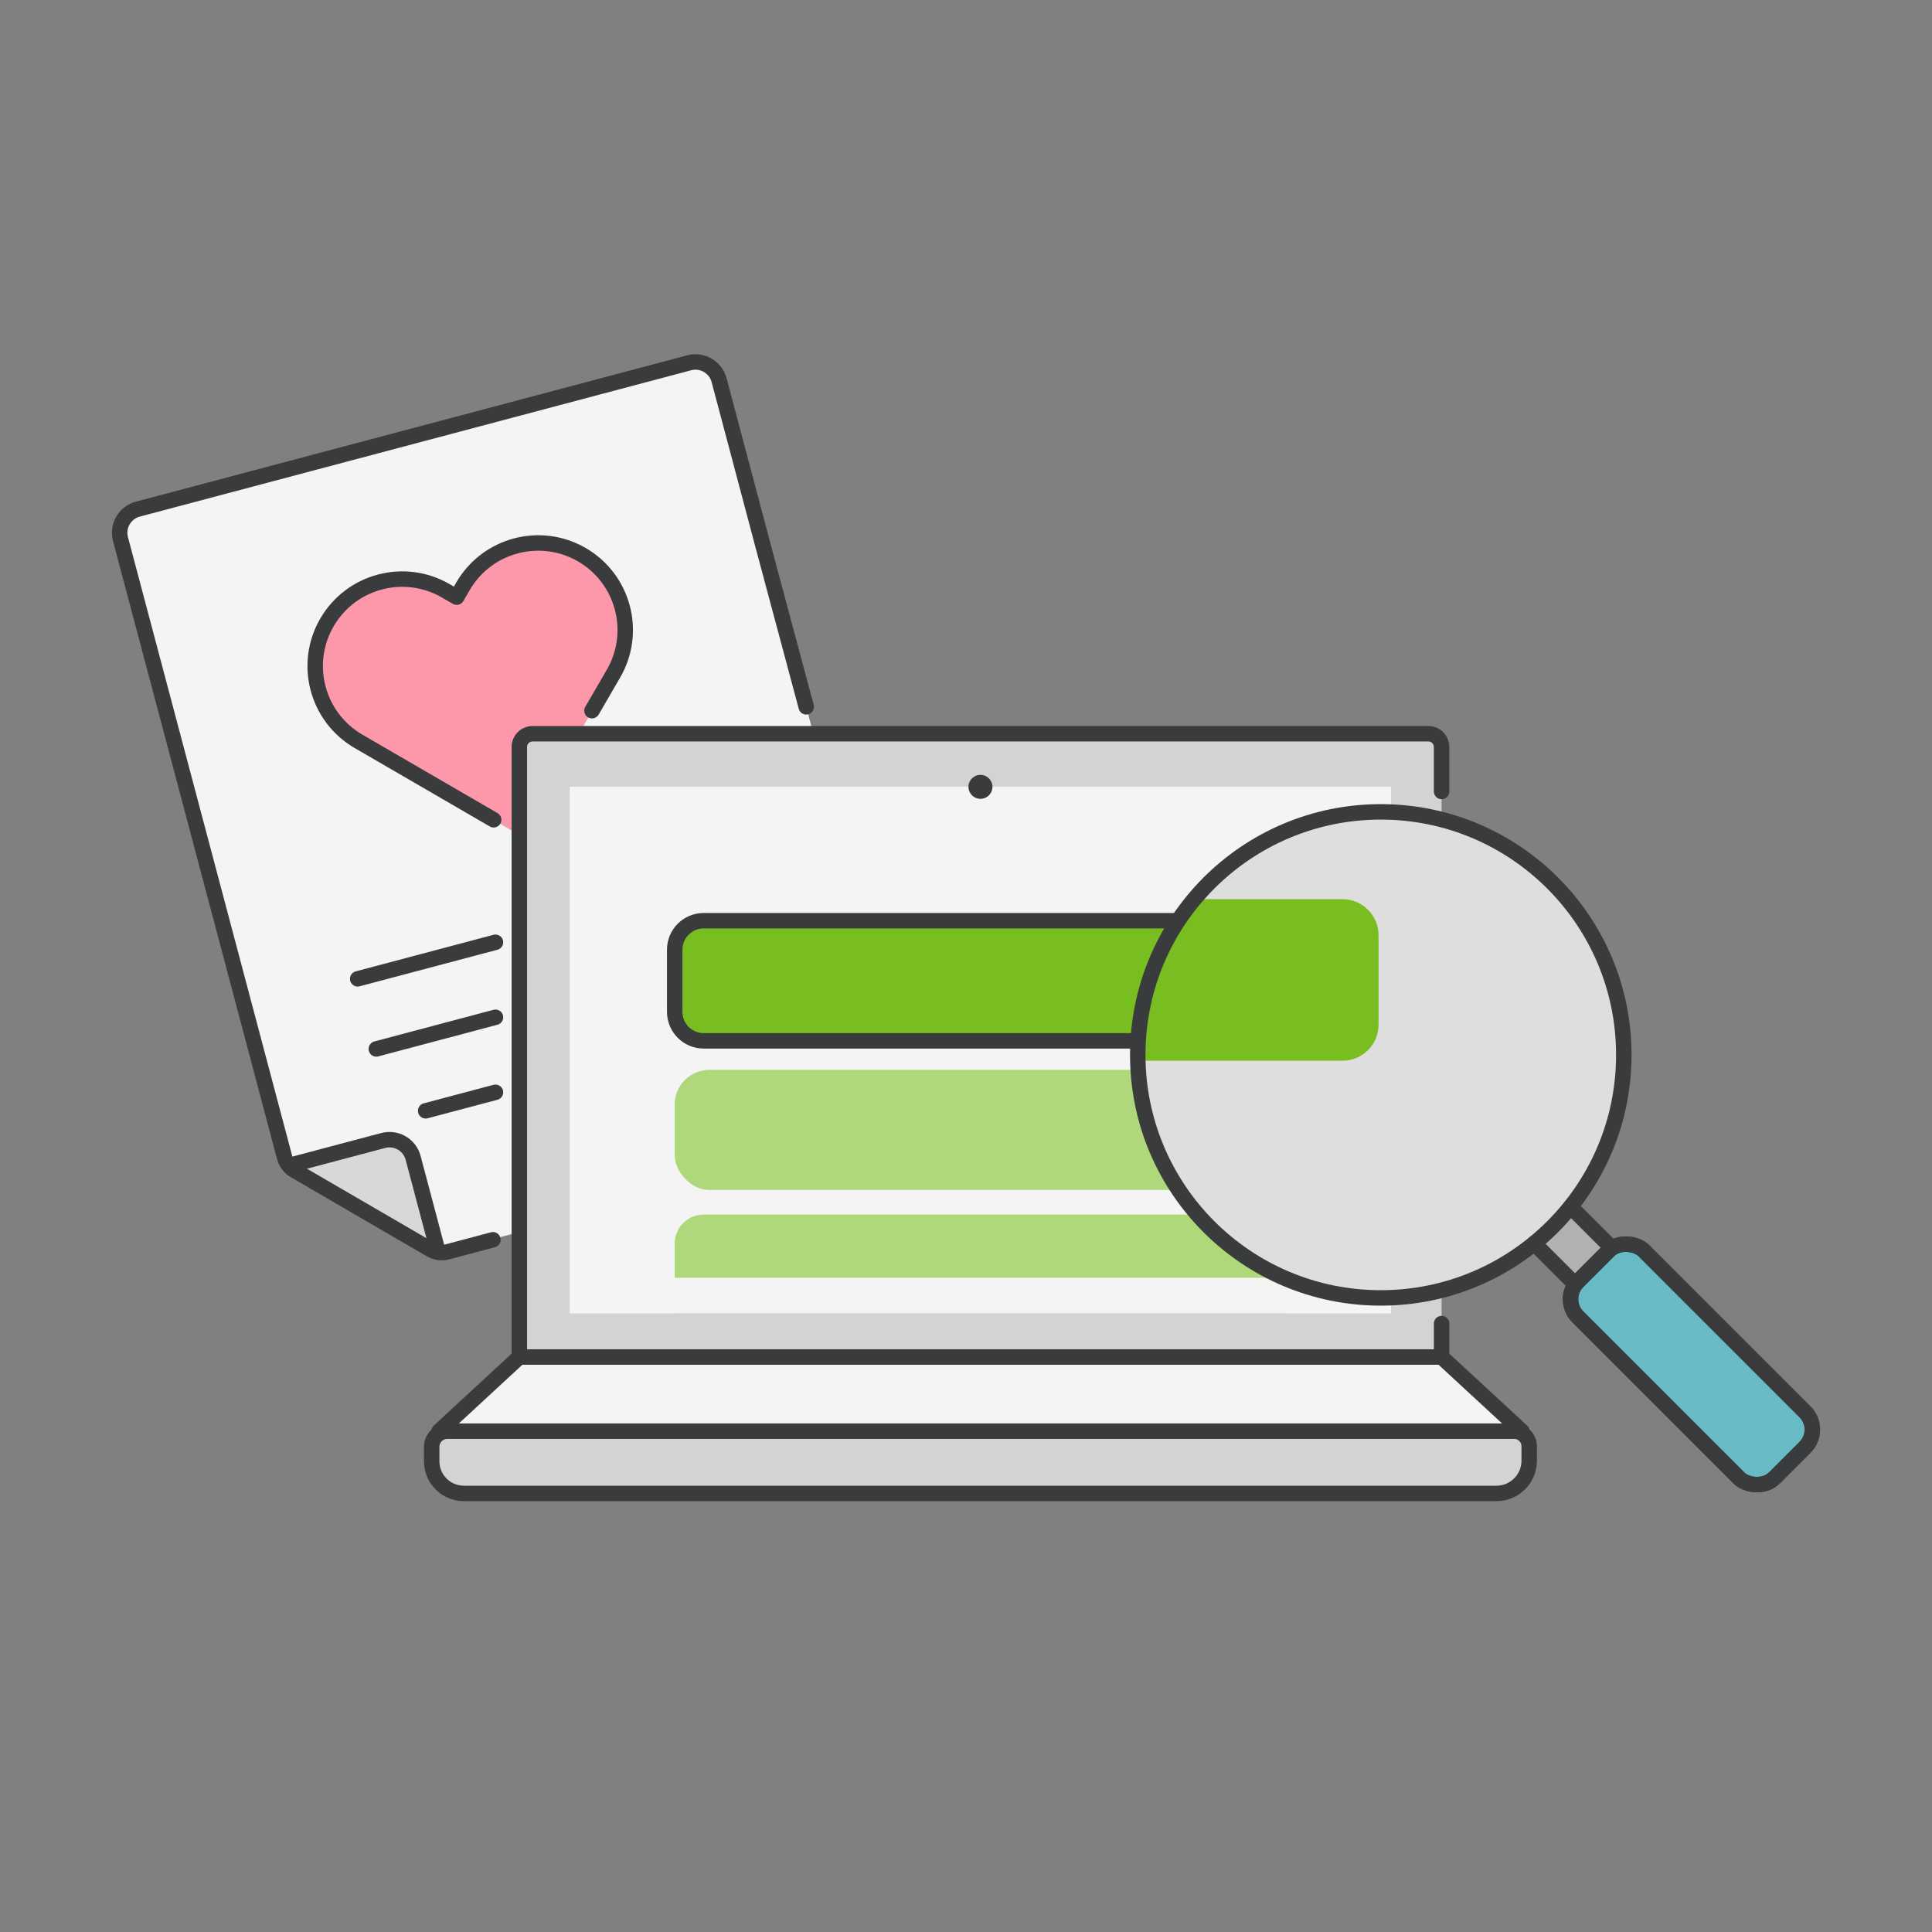 <?xml version="1.0" encoding="UTF-8"?><svg id="Guides" xmlns="http://www.w3.org/2000/svg" viewBox="0 0 1000 1000"><rect x="0" y="0" width="1000" height="1000" fill="#808080" stroke="none"/><defs><style>.cls-1{fill:#f4f4f4;}.cls-2{fill:#fd98ab;}.cls-3{fill:#b0b1b1;}.cls-4{fill:#d8d8d8;}.cls-5{fill:#dedede;}.cls-6{fill:#d3d3d3;}.cls-7{fill:#aed879;}.cls-8{fill:#3a3b3d;}.cls-9{fill:#78be20;}.cls-10{fill:#66bbc4;}.cls-10,.cls-11,.cls-12{stroke:#3a3b3d;stroke-width:8px;}.cls-10,.cls-12{stroke-linecap:round;stroke-linejoin:round;}.cls-11{stroke-miterlimit:10;}.cls-11,.cls-12{fill:none;}</style></defs><path class="cls-1" d="M471.68,570.77l-99.36-374.38c-1.79-6.76-8.73-10.79-15.49-8.99L71.46,263.13c-6.76,1.79-10.79,8.73-8.99,15.49l85.37,321.64,79.51,48.45,235.35-62.46c6.76-1.79,10.79-8.73,8.99-15.49Zm-154.15-222.07l-3.25,5.61-7.87,13.55-37.35,64.33-77.88-45.21-5.61-3.25c-21.51-12.49-28.82-40.04-16.34-61.55,12.49-21.51,40.04-28.82,61.55-16.34l5.61,3.25,3.25-5.61c12.49-21.51,40.04-28.82,61.55-16.34,21.51,12.49,28.82,40.04,16.34,61.55Z"/><path class="cls-2" d="M230.79,305.83l5.61,3.25,3.25-5.61c12.49-21.51,40.04-28.82,61.55-16.34,21.51,12.49,28.82,40.04,16.34,61.55l-3.25,5.61-7.87,13.55-37.35,64.33-77.88-45.21-5.61-3.25c-21.51-12.49-28.82-40.04-16.34-61.55,12.49-21.51,40.04-28.82,61.55-16.34Z"/><polygon class="cls-4" points="150.03 603.98 199.83 589.46 208.44 591.39 213.39 597.61 227.87 648.49 150.03 603.98"/><path class="cls-6" d="M277.01,379.79h460.94c4.53,0,8.21,3.68,8.21,8.21v314.41H268.81V387.99c0-4.53,3.68-8.21,8.21-8.21Z"/><rect class="cls-10" x="851.29" y="634.28" width="48.39" height="143.83" rx="12.99" ry="12.99" transform="translate(-242.93 825.91) rotate(-45)"/><polyline class="cls-3" points="813.01 624.67 834.16 645.82 815.26 664.72 794.11 643.57"/><path class="cls-1" d="M719.99,407.27H294.98v272.47h54.25v-29.83c0-8.28,6.71-15,15-15h286.51c8.28,0,15,6.71,15,15v29.83h54.25V407.27Z"/><rect class="cls-1" x="294.98" y="407.27" width="425.01" height="272.47"/><rect class="cls-9" x="349.23" y="476.56" width="316.5" height="62.17" rx="17.94" ry="17.94"/><rect class="cls-7" x="349.23" y="553.76" width="316.5" height="62.17" rx="17.94" ry="17.94"/><path class="cls-7" d="M665.73,661.35v-17.69c0-8.28-6.71-15-15-15H364.23c-8.28,0-15,6.71-15,15v17.69h316.5Z"/><circle class="cls-5" cx="714.69" cy="546.01" r="125.79"/><path class="cls-9" d="M588.92,549.02h105.96c10.31,0,18.66-8.36,18.66-18.66v-46.29c0-10.31-8.36-18.66-18.66-18.66h-77.22s-29.41,48.53-28.75,83.62Z"/><path class="cls-11" d="M610.69,476.56h-246.46c-8.28,0-15,6.71-15,15v32.18c0,8.28,6.71,15,15,15h224.68"/><polygon class="cls-1" points="268.81 702.4 230.23 740.77 784.97 740.77 746.16 702.4 268.81 702.4"/><path class="cls-6" d="M231.56,740.77H783.68c4.33,0,7.84,3.51,7.84,7.84v7.41c0,9.37-7.61,16.98-16.98,16.98H240.09c-9.19,0-16.65-7.46-16.65-16.65v-7.46c0-4.48,3.64-8.12,8.12-8.12Z"/><circle class="cls-8" cx="507.48" cy="407.27" r="6.21"/><path class="cls-12" d="M231.56,740.77H783.68c4.33,0,7.84,3.51,7.84,7.84v7.41c0,9.37-7.61,16.98-16.98,16.98H240.09c-9.19,0-16.65-7.46-16.65-16.65v-7.46c0-4.48,3.64-8.12,8.12-8.12Z"/><path class="cls-12" d="M746.16,409.65v-23.01c0-3.79-3.07-6.86-6.86-6.86H275.67c-3.79,0-6.86,3.07-6.86,6.86v315.75h477.36v-17.31"/><line class="cls-12" x1="227.28" y1="740.77" x2="268.81" y2="702.4"/><line class="cls-12" x1="787.69" y1="740.77" x2="746.16" y2="702.4"/><circle class="cls-12" cx="714.69" cy="546.01" r="125.79"/><polyline class="cls-12" points="813.01 624.67 834.16 645.82 815.26 664.72 794.11 643.57"/><rect class="cls-12" x="851.29" y="634.28" width="48.39" height="143.83" rx="12.99" ry="12.99" transform="translate(-242.93 825.91) rotate(-45)"/><line class="cls-12" x1="256.46" y1="487.72" x2="185.14" y2="506.64"/><line class="cls-12" x1="256.46" y1="526.54" x2="194.77" y2="542.92"/><line class="cls-12" x1="256.46" y1="565.37" x2="220.32" y2="574.96"/><path class="cls-12" d="M151.58,602.73l46.76-12.41c6.76-1.79,13.7,2.23,15.49,8.99l12.38,46.66"/><path class="cls-12" d="M255.15,641.7l-23.64,6.28c-2.88,.76-5.95,.35-8.52-1.15l-70.49-40.99c-2.57-1.5-4.44-3.95-5.21-6.82L62.36,279.01c-1.79-6.76,2.23-13.7,8.99-15.49l285.37-75.74c6.76-1.79,13.7,2.23,15.49,8.99l12.5,47.09,10.09,38.03,22.5,83.96"/><path class="cls-12" d="M255.52,424.32l-64.34-37.35-5.61-3.25c-21.51-12.49-28.82-40.04-16.34-61.55,12.49-21.51,40.04-28.82,61.55-16.34l5.61,3.25,3.25-5.61c12.49-21.51,40.04-28.82,61.55-16.34,21.51,12.49,28.82,40.04,16.34,61.55l-3.25,5.61-7.87,13.55"/></svg>